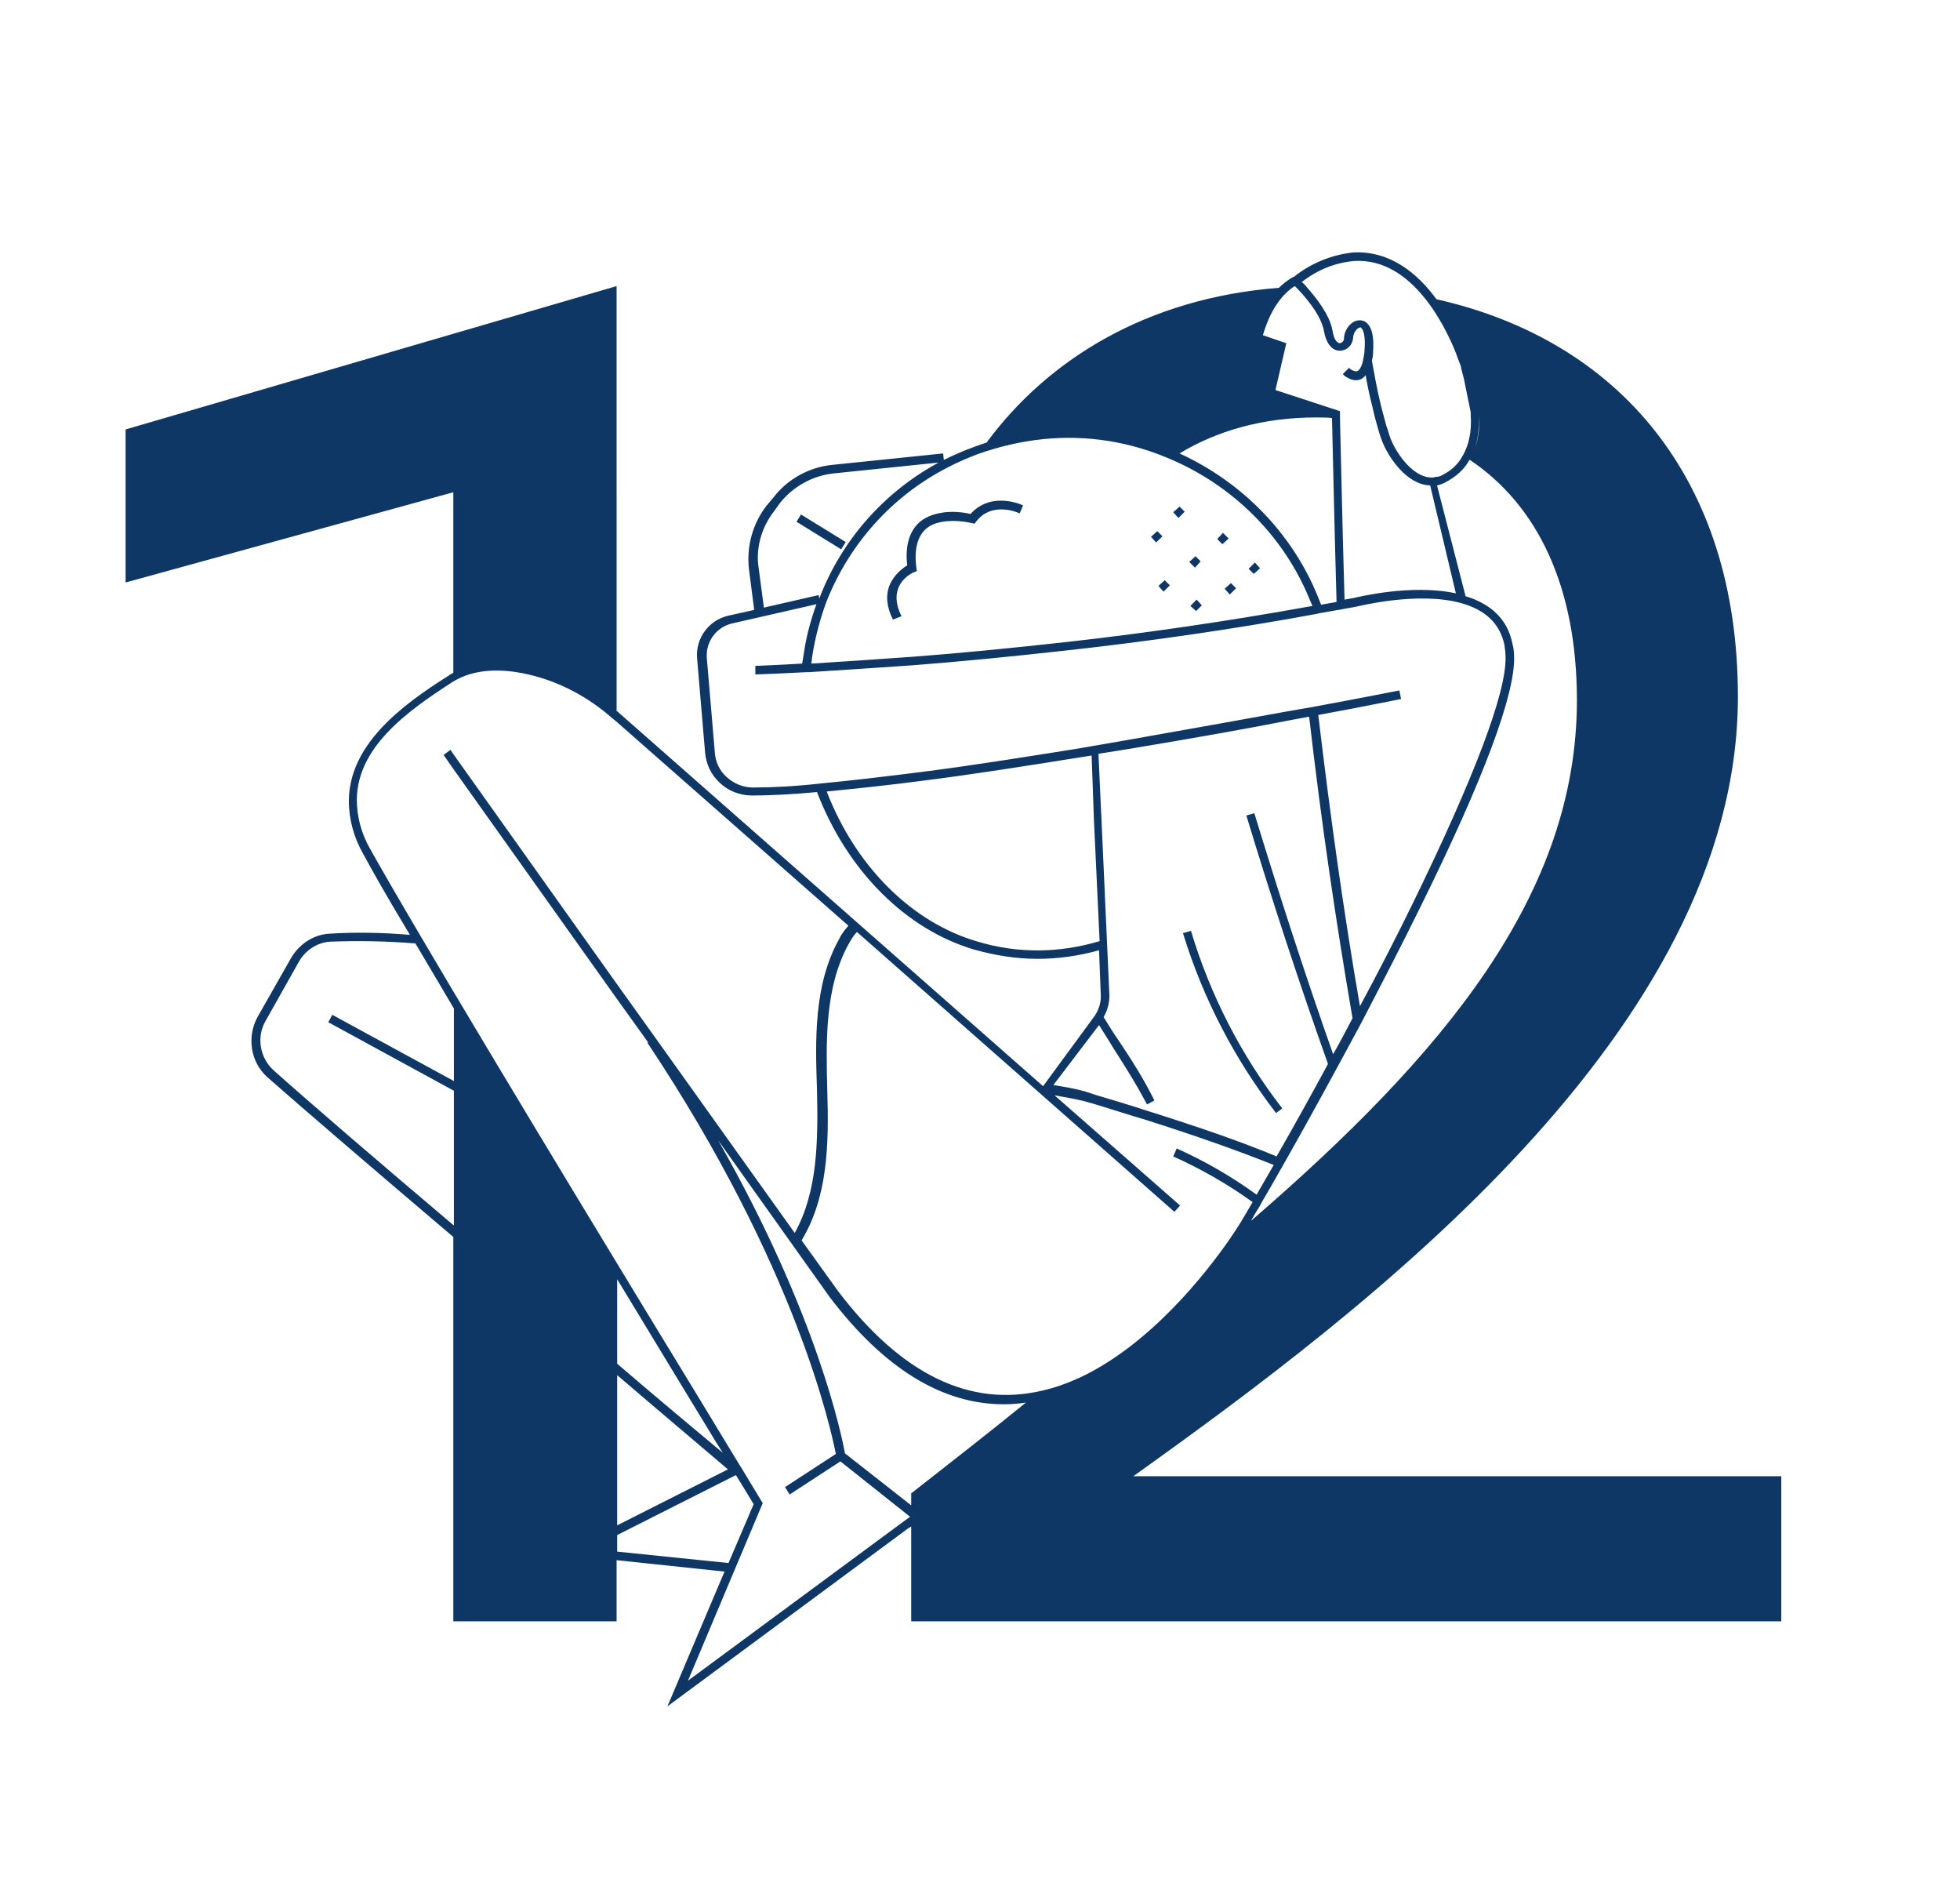 <?xml version="1.0" encoding="utf-8"?>
<!-- Generator: Adobe Illustrator 26.0.2, SVG Export Plug-In . SVG Version: 6.00 Build 0)  -->
<svg version="1.1" id="Layer_1" xmlns="http://www.w3.org/2000/svg" xmlns:xlink="http://www.w3.org/1999/xlink" x="0px" y="0px"
	 viewBox="0 0 343.3 330.3" style="enable-background:new 0 0 343.3 330.3;" xml:space="preserve">
<style type="text/css">
	.st0{fill:#0F3765;}
	.st1{fill:none;}
</style>
<g id="Layer_2_00000083079193184858952560000011782064765458130583_">
	<g id="Layer_1-2">
		<g>
			<path class="st0" d="M198.5,258.5c40.9-29.2,105.9-78.1,105.9-136.5c0-38.5-21.2-62.5-52.8-69.6c-3.2-4.4-8-8.5-14.5-8.2
				c-3.9,0.4-7.5,1.9-10.5,4.3l-0.1,0c-0.9,0.5-1.8,1.2-2.5,1.9c-23.2,1.8-40.5,12.6-51.2,27.1c-2.5,0.8-5,1.8-7.4,3l-0.1,0
				l-0.1-1.1l-19.4,2c-4.1,0.4-7.9,2.5-10.4,5.8l-1.1,1.3c-2.5,3.2-3.6,7.3-3.1,11.3l0.9,7l-4.5,1c-3.5,0.8-5.8,4-5.5,7.5l1.4,16.5
				c0.2,2,1,3.8,2.5,5.2c1.5,1.5,3.6,2.3,5.7,2.3c3.2,0,7-0.2,11.4-0.6c5.3,13.8,15.6,24.1,27.6,27.6c3.6,1,7.3,1.6,11,1.6
				c3.6,0,7.2-0.5,10.8-1.5l0.3,7.7c0.1,1.3-0.3,2.6-1,3.7l-9.1,12.4l-74.2-65.3c-0.2-0.2-0.3-0.3-0.5-0.4V50.1l-86,25.1V102
				l57.4-15.8v31.6c-0.3,0.2-0.6,0.3-0.8,0.5c-8.6,5.4-17.4,12.2-17.5,21.9c0,3.3,0.9,6.5,2.5,9.3c1.3,2.4,3.9,7.1,8.2,14.2
				c-4.7-0.4-9.5-0.5-14.2-0.2c-2.8,0.2-5.3,1.9-6.7,4.4l-5.8,10.2c-1.9,3.5-1.2,7.9,1.7,10.5c6,5.3,18.7,16.2,32.6,28v67.3h28.6
				v-10.7l18.9,2l-10,23.6l42.2-31.2l0.5-0.3v16.6H312v-25.4H198.5z M257.4,80.5c12,8,18.8,22.4,18.8,42.1c0,34.1-23.3,62-57.1,91.2
				c0.4-0.7,0.9-1.6,1.5-2.5l0.3-0.6c1.1-1.9,2.4-4.1,3.8-6.6c5-8.8,9.6-17.3,13.8-25.1c0-0.1,0.1-0.1,0.1-0.2h0c0,0,0,0,0,0
				c3.8-7.3,7.1-13.7,10-19.6c11.3-22.8,16.8-37.7,16.6-44.2c0-0.8-0.1-1.6-0.3-2.3c-0.8-4.1-3.6-6.9-8.2-8.3l-5-19.4
				c0.5-0.1,1-0.3,1.4-0.5C255,83.5,256.5,82.2,257.4,80.5c1.3-2.1,1.8-4.9,1.6-8.1l0,0.2C259.3,75.7,258.7,78.3,257.4,80.5z
				 M259,72.3L259,72.3L259,72.3L259,72.3z M237.2,45.7c5.2-0.3,9.2,2.7,12.1,6.2c2.9,3.5,4.7,7.5,5.5,9.4c0.3,0.7,0.5,1.4,0.8,2.1
				l0.3,0.8h0l0,0.2l0,0l0.5,1.9l1.2,5.9c0,0.1,0,0.1,0,0.2h0l0,0.2l0,0c0.2,2.9-0.3,5.3-1.4,7.2c-0.8,1.5-2,2.6-3.6,3.4
				c-0.3,0.2-0.7,0.3-1.1,0.3c-0.1,0-0.3,0.1-0.4,0.1c-3.3,0.3-6.3-3.8-7.5-6.7c-0.3-0.8-0.5-1.6-0.8-2.4c-0.3-1.1-0.6-2.3-0.9-3.4
				c-0.7-2.8-1.2-5.7-1.6-7.9c0.1-0.5,0.2-1,0.2-1.5c0.2-2.8-0.2-4.5-1.3-5.3c-0.6-0.4-1.3-0.4-2-0.1c-1,0.5-1.8,1.8-1.8,3
				c0,0.4-0.3,0.7-0.7,0.8h0c-0.5,0-1.1-0.7-1.3-2.2c-0.5-2.8-2.9-5.8-4.5-7.6c-0.3-0.4-0.6-0.7-0.9-0.9
				C230.8,47.2,233.9,46,237.2,45.7z M226.6,50.2c0.1,0,0.1-0.1,0.2-0.1c0,0,0.1,0.1,0.1,0.1c1.3,1.3,4.5,4.8,5,7.8
				c0.6,3.3,2.4,3.5,3,3.4c1.1-0.1,2-1,2.1-2.2c0-0.8,0.5-1.5,1-1.8c0.3-0.1,0.4-0.1,0.4,0c0.4,0.3,0.8,1.5,0.6,3.9
				c0,0.5-0.1,1-0.2,1.5c-0.2,1.2-0.6,2-1.1,2.2c-0.5,0.1-1.2-0.3-1.4-0.6l-1.1,1.1c0.1,0.2,1.5,1.4,2.9,1c0.4-0.1,0.8-0.4,1.1-0.8
				c0.3,1.8,0.7,3.7,1.2,5.6c0.2,0.9,0.4,1.8,0.7,2.8c0.3,1.1,0.6,2.2,1,3.2c1.2,3,4.4,7.6,8.4,7.7l4.5,18.9
				c-7.8-1.7-17.4,0.7-17.8,0.8c-0.6,0.1-1.2,0.2-1.7,0.3c-0.4-13.6-0.7-28.4-0.8-31.8c0-0.5,0-0.7,0-0.7l0-0.5l-11.3-3.7l1.9-8.2
				l-4.1-1.4C221.7,57,223.1,52.6,226.6,50.2z M230.5,73.1c1,0,1.9,0,2.8,0.1c0.1,3.2,0.4,18.4,0.8,32.2c-0.9,0.2-1.8,0.3-2.7,0.5
				c-0.2-0.5-0.4-1-0.6-1.5c-4.6-11.3-13.5-20.1-24.2-25C213.2,75.4,221.3,73.1,230.5,73.1z M165.9,81.9l0.2-0.1
				c1.7-0.9,3.4-1.6,5.2-2.3c3.7-1.3,7.5-2.2,11.4-2.6c7.8-0.8,15.4,0.5,22.3,3.5c10.8,4.6,19.8,13.3,24.4,24.6
				c0.2,0.4,0.3,0.8,0.5,1.1c-14.9,2.7-29.5,4.8-42.9,6.3c-9.9,1.1-19.1,2-27.1,2.6c-6.9,0.5-13,0.9-17.8,1.2c0.1-0.5,0.1-1,0.2-1.5
				c0.5-3.1,1.3-6.2,2.4-9.2C148.7,95.3,156.2,86.9,165.9,81.9z M135.6,89.5l1-1.4c2.3-2.9,5.7-4.8,9.4-5.2l18.4-1.9
				c-9.6,5.2-17,13.6-20.9,23.8l-0.1-0.6l-9.6,2.2l-0.9-6.8C132.3,96,133.4,92.3,135.6,89.5z M131.9,137.9c-1.8,0-3.4-0.7-4.7-1.9
				c-1.2-1.1-1.9-2.6-2-4.3l-1.4-16.5c-0.2-2.8,1.6-5.3,4.3-6l14.9-3.4c-1,2.8-1.8,5.7-2.2,8.6c-0.1,0.6-0.2,1.2-0.3,1.8
				c-5.2,0.3-8.2,0.4-8.2,0.4l0,1.5c0,0,3.3-0.1,9-0.4c0.1,0,0.3,0,0.4,0c4.8-0.3,11-0.7,18.1-1.2c7.9-0.6,17.1-1.5,27-2.6v0
				c13.6-1.5,28.6-3.6,43.8-6.4l0.4-0.1c1.1-0.2,2.2-0.4,3.4-0.6l0.6-0.1c0.9-0.2,1.8-0.3,2.7-0.5c0.1,0,10.6-2.7,18.2-0.6
				c4.3,1.2,6.8,3.6,7.6,7.3c0.1,0.7,0.2,1.4,0.2,2.1c0.2,6.2-5.5,21.2-16.4,43.5c-2.6,5.3-5.6,11.2-9.1,17.7
				c-2.8-16.2-5.1-32.5-7.3-51c8.7-1.6,14.4-2.8,14.5-2.8l-0.3-1.5c0,0-6,1.2-15.2,2.9l-4.6,0.8c-6,1.1-15.5,2.8-26.8,4.8l-6.9,1.2
				c-1,0.2-1.9,0.3-2.9,0.5c-10,1.6-18.9,3-26.7,4c-7,0.9-13.1,1.6-18.3,2.1C139.2,137.7,135.2,137.9,131.9,137.9z M171.3,164.9
				c-11.5-3.3-21.4-13.1-26.5-26.3c5-0.5,10.9-1.1,17.7-2c7.8-1,16.8-2.4,26.8-4c0.6-0.1,1.2-0.2,1.9-0.3l0.2,5.5l0.2,5.7l1,21.3
				C185.6,166.9,178.3,167,171.3,164.9z M192.5,179.5c0.8,1.3,1.6,2.5,2.3,3.7c2.1,3.3,4.1,6.4,6.1,10.2l1.3-0.7
				c-2-4-4-7.1-6.2-10.4c-0.9-1.3-1.8-2.7-2.7-4.2c0.7-1.2,1.1-2.7,1-4.1l-1.4-31.1l-0.1-2l-0.4-8.9l6.2-1
				c11.4-1.9,20.9-3.6,26.9-4.8l3.8-0.7c2.2,19.1,4.7,35.9,7.6,52.8c-1.1,2.1-2.2,4.2-3.4,6.3c-4.9-13.9-9.5-28.1-13.8-42.2
				l-1.4,0.4c4.4,14.5,9.2,29.2,14.3,43.5c-2.8,5.2-5.8,10.6-9,16.2c-6.5-2.7-13.8-5.2-22.7-8c-3-1-6.1-1.9-9.1-2.8l-1.8-0.6
				c-1.8-0.5-3.7-0.8-5.5-1.1L192.5,179.5z M205.7,212.2l1-1.1l-22-19.3c1.7,0.3,3.5,0.6,5.1,1l1.8,0.5c3,0.9,6,1.9,9.1,2.8
				c8.8,2.8,15.9,5.3,22.4,7.9c-1.1,1.9-2.1,3.6-3,5.2c-4.4-3.2-9.1-5.9-14-8.1l-0.6,1.4c4.9,2.2,9.6,4.9,13.9,8
				c-0.8,1.4-1.5,2.5-2,3.4c0,0-0.8,1.3-2.1,3.2c-4.1,5.9-13.8,18.3-26.1,24.1c-2.2,1-4.4,1.8-6.6,2.3h0c-12.7,3-24.7-2.8-35.8-17.4
				l-6.4-8.9c4.6-7.6,4.8-16.8,4.5-26.3c-0.2-8.4-0.5-18,3.8-25.7c0.4-0.7,0.8-1.4,1.4-2L205.7,212.2z M79.5,189.3l-21.3-11.6
				l-0.7,1.3l22,12v23.6c-13.6-11.5-25.8-22-31.6-27.2c-2.4-2.2-3-5.8-1.4-8.6l5.8-10.3c1.1-2,3.1-3.4,5.4-3.6
				c5-0.2,10.1-0.1,15,0.3v-0.1c2.1,3.5,4.3,7.3,6.8,11.5V189.3z M108.1,271.7v-2.9l20.8-10.5c1.6,2.6,2.7,4.4,3.1,5.1l-4.4,10.3
				L108.1,271.7z M127.5,257.3l-19.4,9.8v-26.3C115.8,247.4,122.7,253.2,127.5,257.3z M108.1,238.8v-14.8
				c6.7,11.1,12.8,21.1,17.3,28.5l1.2,1.9C121.7,250.3,115.2,244.9,108.1,238.8z M158.3,266.4l0.4,0.6L158.3,266.4l-37.8,27.9
				l13.1-31.1l-0.2-0.3c0,0-1.2-2-3.2-5.3l0,0c-0.1-0.2-0.3-0.5-0.5-0.8l-3.1-5.1c-4.7-7.8-11.4-18.7-18.6-30.6
				c-9.6-15.8-20.2-33.4-28.6-47.5c-2.1-3.5-4-6.8-5.8-9.8c-4.6-7.8-7.4-12.7-8.8-15.2c-1.5-2.6-2.3-5.6-2.3-8.6
				c0.1-8.9,8.2-15.1,16.8-20.6c0,0,0,0,0,0c5-3.1,11.5-2,16.1-0.5c4.5,1.5,8.5,3.9,12,7l0.5,0.4l40.7,35.8
				c-0.6,0.7-1.2,1.4-1.6,2.3c-4.5,8-4.2,17.8-3.9,26.5c0.2,9,0.1,17.8-3.9,25l-24.5-34.3l-6.8-9.5l-28.6-40.2l-0.4-0.6l-1.2,0.9
				l1.6,2.3l28.6,40.2l5.6,7.8l0,0l-0.1,0.1c26.2,39.3,32.2,68,33,72l-8.9,5.8l0.8,1.3l8.9-5.8l12.2,9.7L158.3,266.4z M159.6,261.5
				v2.1l-11.6-9.1c-0.5-2.7-4.7-24.1-22.2-54.8l19.5,27.4c9.5,12.5,19.7,18.8,30.5,18.8c1.3,0,2.6-0.1,3.9-0.3
				C173.3,250.8,166.5,256.1,159.6,261.5z"/>
			
				<rect x="143.1" y="88.5" transform="matrix(0.525 -0.851 0.851 0.525 -10.934 166.68)" class="st0" width="1.5" height="9.2"/>
			<path class="st0" d="M157.9,107.9c-0.9-1.8-1.1-3.4-0.6-4.8c0.7-2,2.7-2.9,2.8-2.9l0.5-0.2l-0.1-0.6c-0.4-3.2,0.2-5.5,1.7-6.8
				c0.8-0.7,1.7-1,2.7-1.2c2.6-0.5,5.3,0.2,5.3,0.2l0.5,0.1l0.3-0.4c2.8-3.6,7.4-1.5,7.6-1.4l0.6-1.4c-2-0.9-6.3-1.8-9.2,1.5
				c-0.8-0.2-2.6-0.5-4.5-0.3c-1.5,0.2-3.1,0.6-4.4,1.7c-1.8,1.6-2.6,4.1-2.2,7.6c-0.8,0.5-2.3,1.6-3.1,3.5c-0.7,1.8-0.5,3.8,0.6,6
				L157.9,107.9z"/>
			<polygon class="st0" points="215.4,104.1 216.5,103 215.6,102.1 214.5,103.1 			"/>
			<polygon class="st0" points="220.7,99.5 219.8,98.5 218.7,99.6 219.6,100.5 			"/>
			<polygon class="st0" points="215.2,94.3 214.2,93.3 213.2,94.4 214.1,95.3 			"/>
			<polygon class="st0" points="207.5,89.6 206.6,88.7 205.5,89.7 206.4,90.7 			"/>
			<polygon class="st0" points="203.8,103.6 204.9,102.5 204,101.6 202.9,102.6 			"/>
			<polygon class="st0" points="208.5,106.1 209.5,107 210.5,106 209.6,105 			"/>
			<polygon class="st0" points="203.6,93.9 202.7,93 201.6,94 202.5,95 			"/>
			<polygon class="st0" points="210.3,98.3 209.4,97.4 208.3,98.4 209.3,99.4 			"/>
			<path class="st0" d="M224.6,194.1c-7.2-9.3-12.6-19.8-16-31.1l-1.4,0.4c3.5,11.4,9,22,16.3,31.5L224.6,194.1z"/>
		</g>
		<rect class="st1" width="343.3" height="330.3"/>
	</g>
</g>
</svg>
